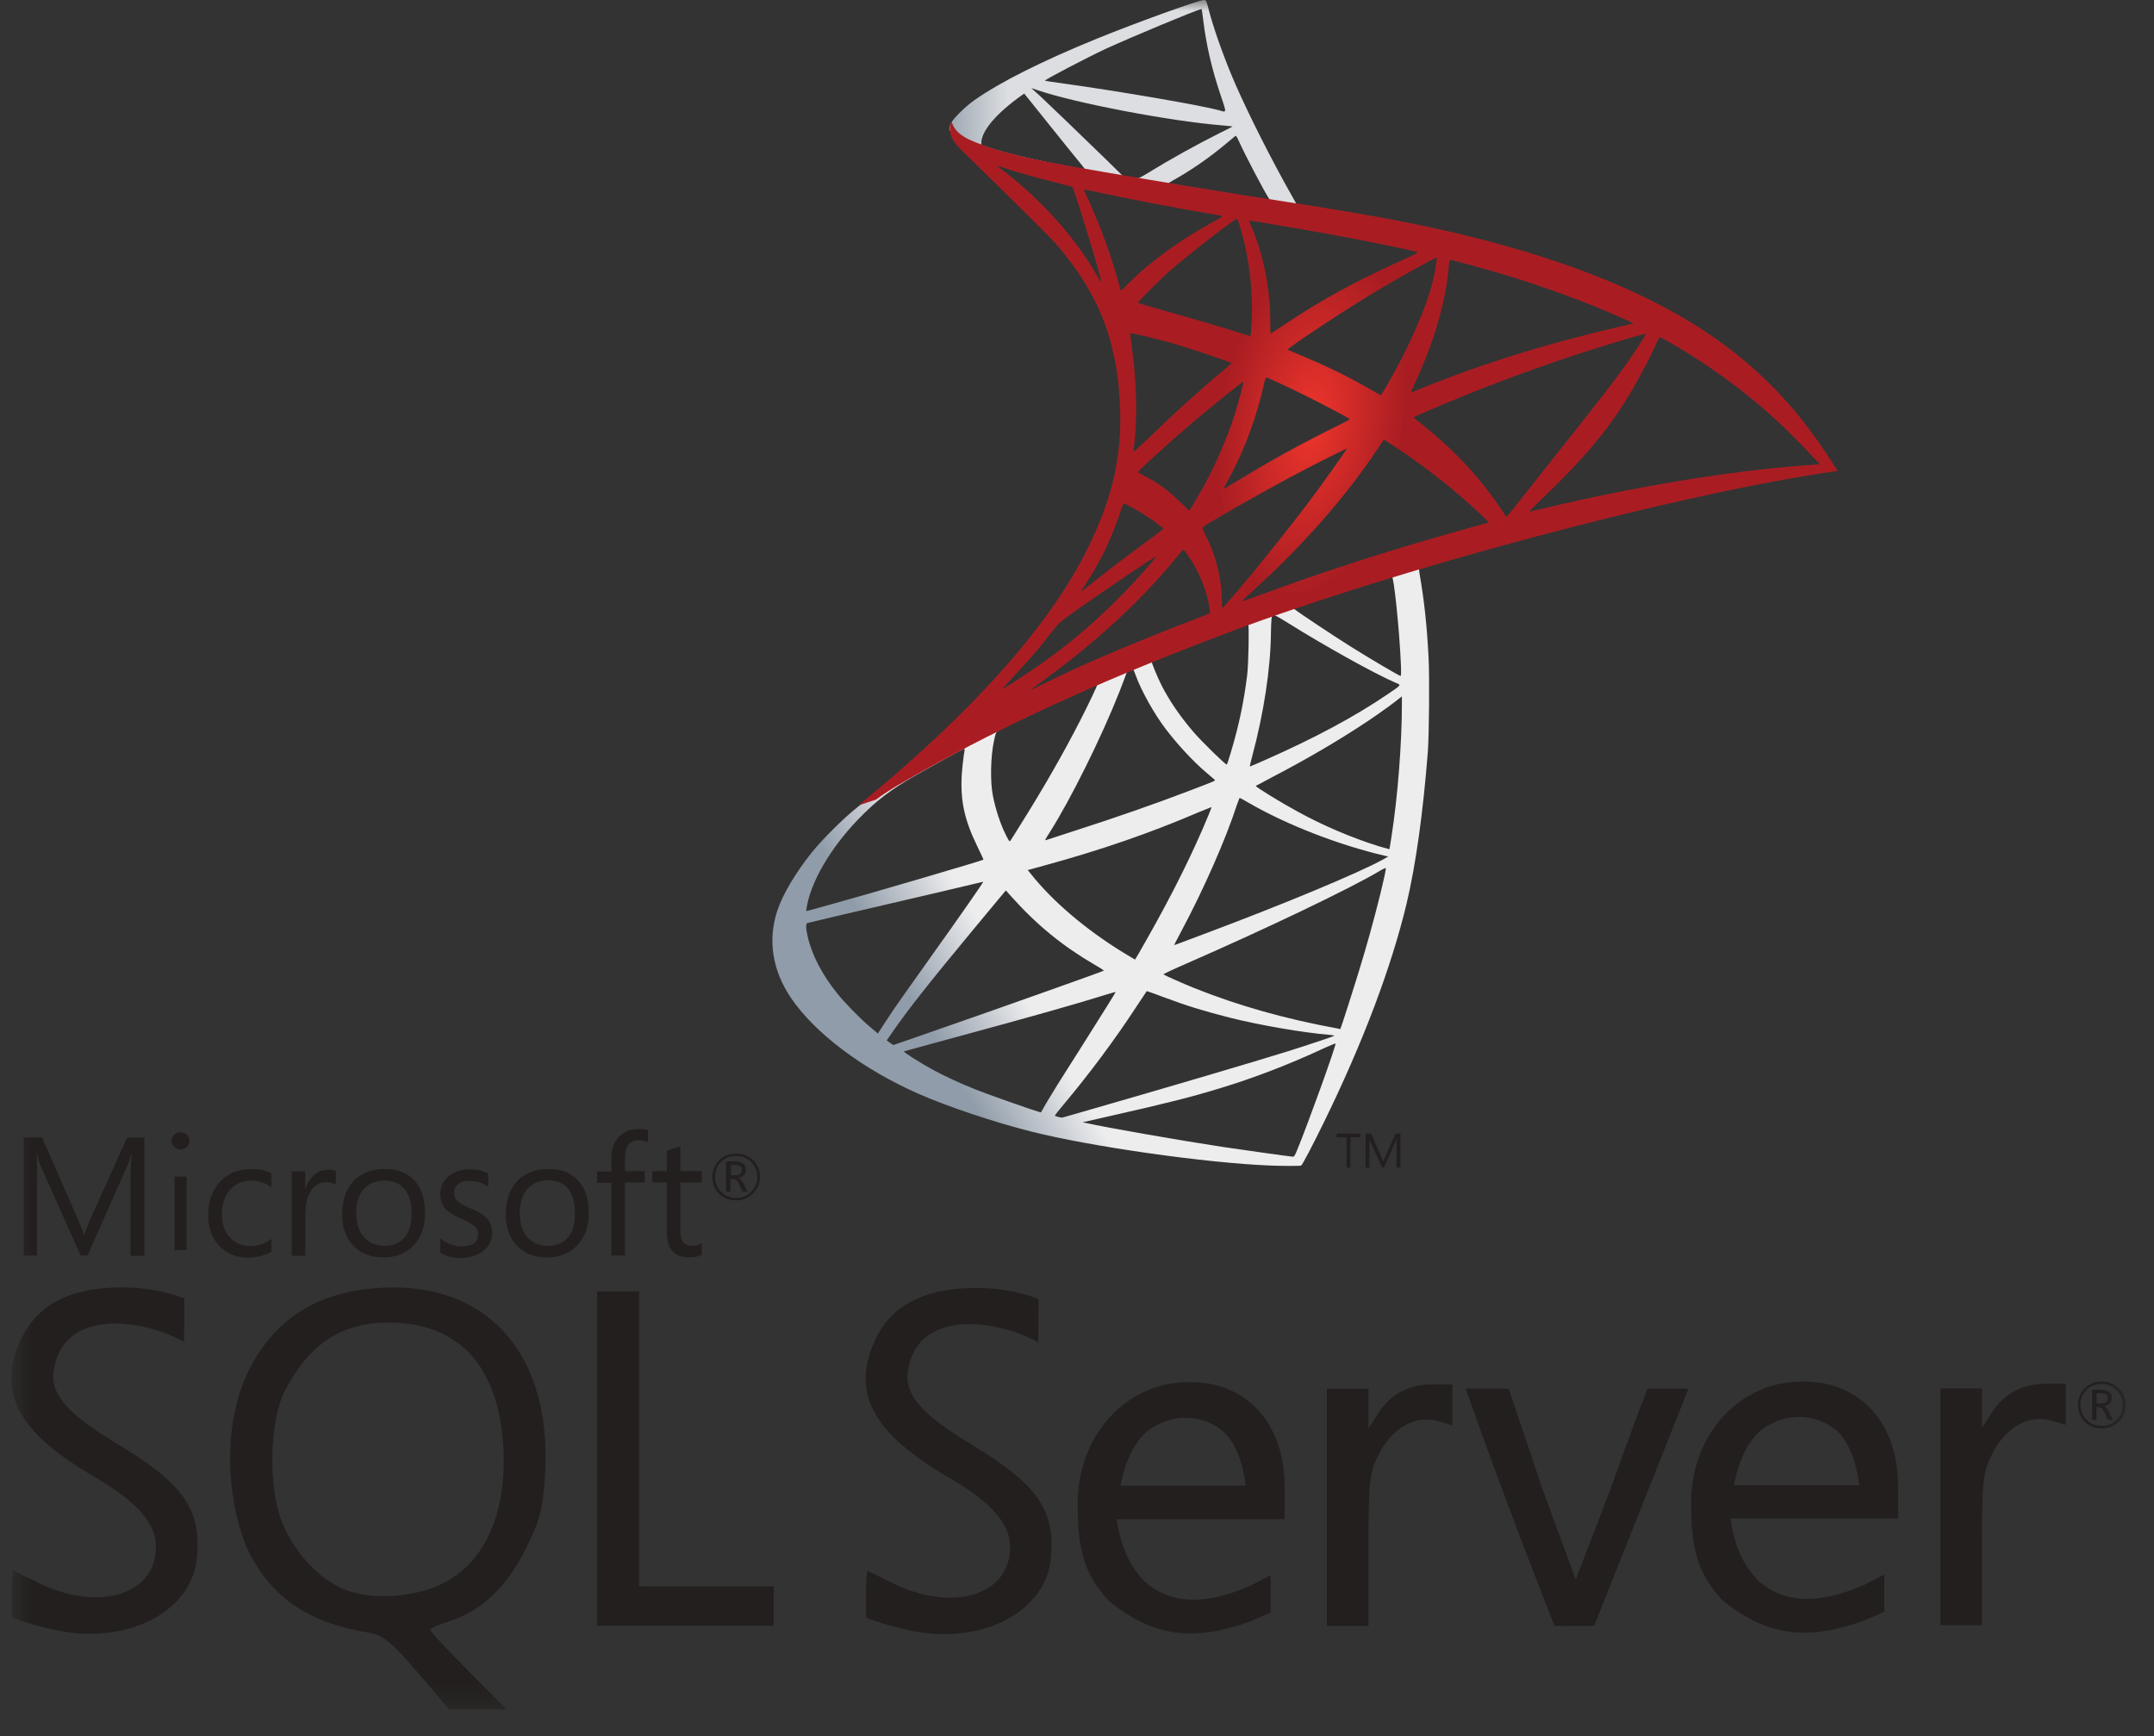 <svg width="98" height="79" viewBox="0 0 98 79" fill="none" xmlns="http://www.w3.org/2000/svg">
<rect x="0" y="0" width="98" height="79" fill="#333333" stroke="none"/>
<g clip-path="url(#clip0_975_15358)">
<mask id="mask0_975_15358" style="mask-type:luminance" maskUnits="userSpaceOnUse" x="0" y="0" width="97" height="78">
<path d="M96.719 0H0.52V77.777H96.719V0Z" fill="white"/>
</mask>
<g mask="url(#mask0_975_15358)">
<path d="M65.742 24.765L55.118 28.234L45.875 32.314L43.29 32.996C42.631 33.623 41.941 34.257 41.194 34.899C40.375 35.606 39.612 36.249 39.026 36.714C38.375 37.228 37.411 38.192 36.922 38.802C36.191 39.718 35.613 40.689 35.364 41.436C34.922 42.785 35.139 44.15 35.99 45.411C37.082 47.017 39.259 48.655 41.796 49.771C43.089 50.342 45.265 51.072 46.903 51.482C49.625 52.172 54.893 52.919 57.792 53.032C58.378 53.056 59.165 53.056 59.197 53.032C59.261 52.991 59.711 52.132 60.233 51.064C62.015 47.426 63.301 44.014 63.999 41.099C64.417 39.333 64.746 36.98 64.963 34.193C65.019 33.414 65.043 30.804 64.995 29.921C64.923 28.476 64.794 27.303 64.594 26.155C64.562 25.986 64.554 25.834 64.57 25.826C64.601 25.801 64.698 25.769 66.007 25.392L65.742 24.765ZM63.317 26.187C63.413 26.187 63.67 28.652 63.735 30.21C63.751 30.539 63.743 30.756 63.726 30.756C63.662 30.756 62.369 29.993 61.446 29.415C60.643 28.909 59.117 27.897 58.876 27.704C58.796 27.648 58.804 27.64 59.462 27.415C60.578 27.038 63.228 26.187 63.317 26.187ZM57.904 27.969C57.977 27.969 58.161 28.073 58.603 28.347C60.257 29.383 62.505 30.635 63.469 31.053C63.766 31.181 63.798 31.133 63.116 31.599C61.654 32.595 59.831 33.574 57.599 34.562C57.206 34.739 56.877 34.875 56.869 34.875C56.853 34.875 56.901 34.675 56.965 34.434C57.503 32.434 57.808 30.411 57.824 28.788C57.83 28.253 57.857 27.977 57.905 27.962C57.889 27.97 57.896 27.969 57.904 27.969ZM56.788 28.395C56.837 28.443 56.805 30.242 56.74 30.732C56.596 31.904 56.371 32.996 56.002 34.225C55.913 34.522 55.833 34.771 55.817 34.787C55.785 34.827 54.684 33.751 54.324 33.333C53.697 32.61 53.207 31.888 52.846 31.181C52.661 30.82 52.372 30.113 52.396 30.089C52.525 30.001 56.756 28.363 56.788 28.395ZM51.536 30.458C51.544 30.458 51.553 30.458 51.561 30.466C51.577 30.483 51.633 30.611 51.681 30.756C51.938 31.454 52.516 32.482 53.014 33.14C53.56 33.863 54.275 34.634 54.869 35.14C55.062 35.3 55.239 35.453 55.263 35.477C55.311 35.525 55.327 35.517 54.018 36.015C52.501 36.593 50.846 37.172 48.951 37.782C48.498 37.927 48.046 38.075 47.594 38.223C47.522 38.248 47.546 38.207 47.755 37.878C48.694 36.408 50.123 33.526 50.926 31.486C51.063 31.133 51.199 30.78 51.224 30.699C51.256 30.587 51.296 30.547 51.4 30.49C51.456 30.474 51.512 30.458 51.536 30.458ZM49.931 31.125C49.954 31.141 49.545 32 49.144 32.787C48.364 34.305 47.513 35.798 46.373 37.613C46.18 37.927 45.996 38.216 45.972 38.248C45.932 38.304 45.915 38.288 45.787 38.039C45.514 37.501 45.289 36.81 45.168 36.176C45.048 35.549 45.072 34.458 45.208 33.783C45.313 33.285 45.305 33.293 45.546 33.173C46.574 32.651 49.898 31.093 49.931 31.125ZM63.782 31.687V32.024C63.782 33.815 63.59 36.272 63.309 38.063C63.26 38.376 63.22 38.633 63.213 38.641C63.213 38.641 62.98 38.577 62.707 38.496C61.502 38.119 60.194 37.565 59.013 36.914C58.234 36.489 57.102 35.79 57.134 35.758C57.142 35.75 57.479 35.573 57.873 35.365C59.447 34.546 60.956 33.663 62.265 32.787C62.755 32.458 63.494 31.928 63.654 31.783L63.782 31.687ZM43.868 34.064C43.9 34.064 43.892 34.128 43.843 34.417C43.811 34.626 43.771 35.011 43.755 35.277C43.691 36.449 43.884 37.316 44.462 38.505C44.622 38.834 44.751 39.107 44.743 39.115C44.687 39.163 39.371 40.721 37.7 41.179C37.202 41.316 36.769 41.436 36.736 41.444C36.68 41.46 36.672 41.452 36.697 41.315C36.881 40.135 37.781 38.593 39.033 37.292C39.868 36.425 40.535 35.919 41.675 35.269C42.494 34.803 43.755 34.104 43.852 34.072C43.852 34.064 43.86 34.064 43.868 34.064ZM56.395 36.304C56.403 36.296 56.596 36.401 56.828 36.537C58.547 37.533 60.94 38.457 62.979 38.93L63.164 38.971L62.907 39.115C61.839 39.709 58.33 41.171 54.741 42.512C54.218 42.705 53.705 42.898 53.608 42.938C53.512 42.978 53.423 43.002 53.423 42.994C53.423 42.986 53.568 42.705 53.752 42.36C54.756 40.48 55.768 38.192 56.282 36.602C56.346 36.45 56.386 36.313 56.395 36.304ZM55.118 36.722C55.126 36.73 55.062 36.899 54.981 37.092C54.283 38.786 53.367 40.633 52.194 42.705C51.897 43.234 51.648 43.66 51.64 43.66C51.632 43.66 51.391 43.515 51.102 43.339C49.4 42.295 47.89 41.01 46.903 39.765L46.758 39.589L47.489 39.388C50.106 38.673 52.331 37.902 54.539 36.955C54.853 36.826 55.11 36.722 55.118 36.722ZM63.052 39.493C63.06 39.677 62.65 41.331 62.313 42.528C62.032 43.532 61.791 44.319 61.349 45.708C61.156 46.318 60.988 46.824 60.98 46.824C60.972 46.824 60.923 46.816 60.875 46.8C58.491 46.366 56.354 45.764 54.347 44.961C53.785 44.736 52.982 44.375 52.934 44.335C52.918 44.319 53.399 44.094 54.01 43.829C57.663 42.231 61.454 40.416 62.755 39.637C62.907 39.541 63.027 39.493 63.052 39.493ZM44.735 40.119C44.751 40.135 43.731 41.605 42.302 43.604C41.804 44.303 41.226 45.122 41.009 45.427C40.792 45.732 40.463 46.214 40.278 46.503L39.941 47.025L39.579 46.719C39.154 46.366 38.415 45.611 38.086 45.194C37.395 44.335 36.929 43.427 36.745 42.6C36.656 42.215 36.656 42.022 36.736 41.998C36.857 41.966 39.001 41.46 41.009 40.994C42.125 40.737 43.418 40.432 43.883 40.32C44.349 40.207 44.727 40.119 44.735 40.119ZM45.763 40.512L46.02 40.801C47.176 42.094 48.356 43.05 49.786 43.885C50.043 44.03 50.236 44.158 50.219 44.166C50.163 44.206 45.257 45.949 42.984 46.736C41.708 47.185 40.656 47.547 40.648 47.547C40.64 47.547 40.567 47.499 40.487 47.443L40.343 47.338L40.575 47.001C41.33 45.909 42.278 44.713 44.341 42.223L45.763 40.513L45.763 40.512ZM52.171 45.097C52.179 45.089 52.532 45.218 52.966 45.379C54.01 45.772 54.837 46.021 55.945 46.302C57.31 46.647 59.286 46.985 60.45 47.081C60.627 47.097 60.723 47.113 60.691 47.137C60.635 47.169 59.455 47.563 58.587 47.836C57.206 48.269 52.99 49.514 49.553 50.501C48.919 50.686 48.373 50.839 48.341 50.847C48.261 50.863 47.995 50.79 47.995 50.758C47.995 50.742 48.188 50.493 48.421 50.22C49.578 48.839 50.726 47.297 51.681 45.836C51.946 45.434 52.171 45.105 52.171 45.097L52.171 45.097ZM50.758 45.138C50.766 45.146 50.195 46.061 49.2 47.635C48.774 48.302 48.3 49.056 48.131 49.322C47.971 49.578 47.73 49.98 47.593 50.205L47.361 50.614L47.24 50.582C46.951 50.501 44.919 49.787 44.381 49.57C43.715 49.305 43.024 48.984 42.51 48.711C41.868 48.365 41.065 47.851 41.129 47.836C41.145 47.828 42.245 47.53 43.57 47.169C47.087 46.214 49.039 45.659 50.316 45.258C50.548 45.186 50.749 45.13 50.758 45.138ZM60.755 47.483H60.763C60.795 47.563 59.494 51.177 59.02 52.317C58.916 52.574 58.876 52.638 58.82 52.63C58.683 52.622 56.796 52.357 55.648 52.188C53.649 51.883 50.292 51.297 49.449 51.104L49.256 51.064L50.453 50.791C53.022 50.213 54.259 49.9 55.512 49.514C57.094 49.032 58.66 48.43 60.242 47.692C60.491 47.579 60.699 47.491 60.755 47.483Z" fill="url(#paint0_linear_975_15358)"/>
<path d="M54.79 0C54.613 -0.024 51.763 1.004 49.924 1.751C47.442 2.763 45.515 3.726 44.327 4.561C43.885 4.875 43.331 5.429 43.242 5.646C43.211 5.726 43.194 5.822 43.194 5.918L44.27 6.938L46.832 7.757L52.927 8.849L59.897 10.046L59.969 9.444C59.945 9.444 59.929 9.436 59.905 9.436L58.99 9.291L58.805 8.962C57.858 7.292 56.814 5.22 56.203 3.823C55.73 2.738 55.28 1.486 55.031 0.586C54.894 0.04 54.879 0.008 54.79 0ZM54.661 0.41H54.67C54.677 0.418 54.71 0.643 54.742 0.908C54.878 2.032 55.128 3.116 55.521 4.289C55.818 5.172 55.818 5.124 55.473 5.019C54.654 4.795 50.984 4.16 48.326 3.791C47.9 3.735 47.539 3.679 47.539 3.671C47.507 3.639 49.458 2.618 50.317 2.217C51.418 1.711 54.437 0.45 54.661 0.41ZM46.92 4.008L47.234 4.112C48.936 4.69 53.216 5.509 55.577 5.702C55.842 5.726 56.067 5.75 56.075 5.75C56.083 5.758 55.858 5.879 55.569 6.015C54.429 6.585 53.176 7.284 52.309 7.822C52.052 7.982 51.819 8.111 51.787 8.111C51.755 8.111 51.586 8.079 51.41 8.055L51.088 8.007L50.285 7.22C48.872 5.846 47.764 4.787 47.338 4.385L46.92 4.008ZM46.599 4.257L47.732 5.67C48.35 6.449 48.976 7.212 49.113 7.38C49.249 7.549 49.362 7.686 49.354 7.694C49.321 7.718 47.716 7.405 46.864 7.212C45.989 7.011 45.628 6.915 45.09 6.746L44.648 6.601V6.489C44.656 5.951 45.339 5.148 46.495 4.329L46.599 4.257ZM56.219 6.184C56.252 6.184 56.292 6.256 56.388 6.473C56.661 7.075 57.512 8.697 57.721 9.011C57.785 9.115 57.898 9.123 56.766 8.938C54.044 8.496 53.168 8.352 53.168 8.336C53.168 8.328 53.248 8.272 53.353 8.216C54.196 7.75 55.047 7.156 55.802 6.521C55.987 6.368 56.155 6.224 56.187 6.2C56.195 6.184 56.211 6.176 56.219 6.184Z" fill="url(#paint1_linear_975_15358)"/>
<path d="M43.298 5.533C43.298 5.533 43.121 5.815 43.29 6.232C43.395 6.489 43.699 6.802 44.044 7.123C44.044 7.123 47.618 10.608 48.051 11.107C50.027 13.387 50.886 15.635 50.966 18.735C51.014 20.727 50.637 22.477 49.697 24.509C48.027 28.155 44.502 32.178 39.065 36.643L39.861 36.378C40.374 35.992 41.073 35.583 42.711 34.683C46.493 32.611 50.749 30.708 55.969 28.749C63.485 25.922 75.843 22.614 82.878 21.538L83.609 21.425L83.496 21.249C82.854 20.253 82.412 19.635 81.882 18.976C80.341 17.065 78.47 15.515 76.181 14.23C73.033 12.472 68.962 11.098 63.806 10.079C62.835 9.886 60.699 9.516 58.965 9.252C55.286 8.682 52.91 8.288 50.292 7.838C49.353 7.678 47.947 7.437 47.016 7.236C46.534 7.131 45.611 6.915 44.888 6.666C44.31 6.441 43.475 6.216 43.298 5.533ZM45.37 7.541C45.378 7.533 45.506 7.581 45.675 7.637C45.98 7.741 46.374 7.862 46.84 7.99C47.192 8.087 47.545 8.181 47.9 8.271C48.381 8.392 48.783 8.504 48.791 8.504C48.847 8.56 49.658 11.154 49.931 12.15C50.035 12.527 50.116 12.848 50.108 12.848C50.1 12.856 50.011 12.72 49.907 12.535C48.967 10.881 47.482 9.203 45.763 7.853C45.538 7.693 45.37 7.549 45.37 7.541ZM49.321 8.633C49.361 8.633 49.537 8.657 49.754 8.705C51.12 9.011 53.569 9.476 55.135 9.741C55.4 9.781 55.608 9.83 55.608 9.846C55.608 9.862 55.512 9.918 55.391 9.982C55.127 10.119 54.058 10.753 53.705 10.994C52.814 11.588 52.01 12.231 51.432 12.809C51.2 13.042 50.999 13.235 50.999 13.235C50.999 13.235 50.95 13.098 50.91 12.93C50.621 11.813 50.019 10.159 49.473 8.995C49.384 8.81 49.312 8.642 49.312 8.625C49.312 8.642 49.312 8.633 49.32 8.633L49.321 8.633ZM56.275 9.958C56.323 9.974 56.403 10.247 56.564 10.849C56.861 12.014 56.998 13.315 56.95 14.527C56.933 14.864 56.917 15.178 56.901 15.218L56.877 15.298L56.46 15.162C55.601 14.889 54.204 14.479 53.007 14.142C52.324 13.957 51.771 13.789 51.771 13.772C51.771 13.724 52.766 12.728 53.192 12.351C54.003 11.636 56.203 9.934 56.275 9.958ZM56.829 10.038C56.853 10.014 60.154 10.584 61.655 10.873C62.772 11.09 64.394 11.428 64.49 11.467C64.538 11.484 64.37 11.58 63.832 11.821C61.712 12.776 60.138 13.636 58.572 14.679C58.163 14.952 57.817 15.177 57.809 15.177C57.801 15.177 57.793 14.944 57.793 14.664C57.793 13.138 57.488 11.596 56.926 10.295C56.869 10.167 56.821 10.046 56.829 10.038ZM65.365 11.725C65.39 11.749 65.285 12.399 65.189 12.784C64.9 13.981 64.121 15.756 63.165 17.426C62.996 17.723 62.843 17.964 62.828 17.972C62.812 17.98 62.594 17.86 62.346 17.715C61.414 17.169 60.354 16.655 59.198 16.173C58.877 16.037 58.596 15.924 58.588 15.909C58.532 15.86 61.118 14.15 62.482 13.331C63.567 12.672 65.333 11.692 65.365 11.725ZM65.975 11.821C66.048 11.821 67.51 12.222 68.272 12.447C70.16 13.01 72.328 13.804 73.741 14.447L74.327 14.712L73.918 14.808C70.465 15.603 67.51 16.519 64.659 17.675C64.426 17.771 64.217 17.852 64.201 17.852C64.186 17.852 64.266 17.667 64.37 17.442C65.229 15.62 65.783 13.716 65.919 12.094C65.927 11.941 65.951 11.821 65.975 11.821ZM51.425 15.161C51.449 15.137 52.565 15.402 53.168 15.571C54.083 15.828 56.026 16.478 56.026 16.526C56.026 16.534 55.81 16.719 55.553 16.944C54.501 17.819 53.489 18.743 52.276 19.915C51.914 20.26 51.609 20.541 51.594 20.541C51.578 20.541 51.57 20.493 51.577 20.429C51.762 19.08 51.722 17.345 51.465 15.587C51.441 15.362 51.417 15.169 51.425 15.161ZM74.882 15.185C74.897 15.201 74.367 16.037 74.03 16.511C73.548 17.201 72.841 18.117 71.244 20.124C70.401 21.184 69.452 22.381 69.139 22.782C68.818 23.184 68.553 23.521 68.546 23.521C68.537 23.521 68.433 23.377 68.32 23.2C67.421 21.851 66.345 20.67 65.068 19.61C64.827 19.41 64.563 19.193 64.474 19.129C64.386 19.064 64.313 19 64.313 18.992C64.313 18.968 65.678 18.382 66.714 17.964C68.529 17.225 71.002 16.342 72.857 15.772C73.829 15.466 74.865 15.169 74.882 15.185ZM75.5 15.346C75.531 15.338 75.724 15.434 75.957 15.571C77.909 16.687 79.819 18.125 81.329 19.602C81.755 20.02 82.807 21.112 82.79 21.12C82.79 21.12 82.421 21.152 81.988 21.184C78.607 21.441 74.279 22.156 70.119 23.159C69.838 23.224 69.589 23.28 69.573 23.28C69.557 23.28 69.87 22.967 70.264 22.59C72.705 20.237 73.821 18.751 75.138 16.101C75.323 15.708 75.483 15.37 75.499 15.346C75.494 15.346 75.494 15.346 75.499 15.346L75.5 15.346ZM57.616 17.177C57.729 17.201 58.773 17.691 59.56 18.084C60.283 18.446 61.367 19.024 61.423 19.072C61.431 19.08 61.046 19.281 60.572 19.514C59.062 20.268 57.769 20.983 56.42 21.802C56.035 22.035 55.713 22.228 55.705 22.228C55.673 22.228 55.681 22.196 55.898 21.802C56.621 20.485 57.199 18.912 57.528 17.378C57.56 17.258 57.593 17.177 57.616 17.177ZM56.572 17.37C56.596 17.394 56.323 18.382 56.155 18.92C55.825 19.939 55.272 21.216 54.734 22.18C54.605 22.405 54.412 22.734 54.308 22.919L54.107 23.24L53.657 22.806C53.135 22.3 52.71 21.988 52.163 21.706C51.947 21.594 51.778 21.498 51.778 21.482C51.778 21.417 53.151 20.173 54.203 19.273C54.958 18.623 56.548 17.346 56.572 17.37ZM62.956 19.996L63.35 20.252C64.249 20.838 65.31 21.617 66.121 22.3C66.579 22.677 67.462 23.473 67.639 23.665L67.735 23.77L67.084 23.954C63.406 24.974 60.564 25.882 57.247 27.102C56.878 27.239 56.565 27.351 56.541 27.351C56.493 27.351 56.453 27.391 57.28 26.628C59.4 24.677 61.279 22.525 62.676 20.429L62.957 19.996L62.956 19.996ZM61.278 20.413C61.295 20.429 60.194 21.979 59.536 22.854C58.749 23.898 57.351 25.649 56.388 26.789C55.987 27.263 55.641 27.656 55.625 27.664C55.601 27.672 55.593 27.552 55.593 27.367C55.593 26.396 55.344 25.36 54.91 24.476C54.725 24.107 54.694 24.019 54.734 23.978C54.886 23.842 57.223 22.509 58.7 21.714C59.696 21.184 61.254 20.397 61.278 20.413ZM51.128 22.902C51.152 22.902 51.337 22.999 51.545 23.111C52.059 23.392 52.517 23.705 52.927 24.043C52.943 24.059 52.734 24.227 52.461 24.428C51.698 24.974 50.542 25.849 49.868 26.387C49.161 26.95 49.137 26.965 49.217 26.845C49.747 26.034 50.012 25.576 50.293 24.99C50.542 24.468 50.791 23.85 50.967 23.312C51.032 23.079 51.112 22.902 51.128 22.902ZM53.834 25.022C53.874 25.014 53.923 25.086 54.139 25.408C54.597 26.09 54.951 27.006 55.039 27.744L55.054 27.905L53.955 28.331C51.987 29.094 50.172 29.849 48.944 30.411C48.598 30.572 47.996 30.86 47.603 31.053C47.209 31.254 46.888 31.407 46.888 31.398C46.888 31.39 47.137 31.206 47.442 30.981C49.843 29.238 51.923 27.327 53.481 25.416C53.649 25.215 53.802 25.03 53.818 25.022L53.834 25.022ZM52.59 25.327C52.622 25.359 51.706 26.395 51.08 27.029C49.53 28.611 47.996 29.848 46.093 31.052C45.852 31.205 45.635 31.342 45.611 31.358C45.555 31.39 45.627 31.31 46.462 30.402C46.992 29.832 47.394 29.35 47.852 28.756C48.157 28.363 48.213 28.307 48.655 27.993C49.835 27.142 52.558 25.295 52.59 25.327Z" fill="url(#paint2_radial_975_15358)"/>
<path d="M17.815 58.578C17.667 58.578 17.518 58.592 17.372 58.592C14.38 58.751 12.362 60.068 11.182 62.64C10.173 64.965 10.283 68.006 11.193 70.345C12.252 72.632 13.962 73.838 16.817 74.293C17.421 74.392 17.826 74.724 18.996 76.09L20.436 77.776H23.046L21.31 76.026C20.351 75.067 19.574 74.231 19.574 74.158C19.574 74.085 19.942 73.924 20.386 73.788C21.851 73.344 23.067 72.213 23.918 70.478C24.607 69.086 24.706 68.655 24.805 66.922C25.063 61.764 22.343 58.539 17.815 58.576V58.578ZM20.104 72.067C18.834 72.682 16.989 72.805 15.786 72.363C14.541 71.906 13.336 70.613 12.793 69.15C12.191 67.55 12.277 64.597 12.965 63.267C14.073 61.15 15.538 60.177 17.679 60.177C20.854 60.177 22.661 62.122 22.896 65.777C23.082 68.828 22.061 71.117 20.105 72.065L20.103 72.066L20.104 72.067ZM65.205 62.984C64.11 62.984 63.272 63.427 62.707 64.3L62.264 64.992V63.194H60.369V73.976H62.263V70.53C62.263 67.378 62.303 67.01 62.743 66.148C63.349 64.965 64.393 64.376 65.403 64.657L66.08 64.855V62.986H65.205V62.984ZM54.07 62.885C53.699 62.885 53.305 62.935 52.913 63.021C50.377 63.684 48.947 66.111 49.035 68.609C49.035 70.701 49.441 71.746 50.45 72.843C52.517 74.539 54.387 74.675 56.911 73.765C57.341 73.581 57.81 73.369 57.81 73.369V71.673L56.911 72.139C54.869 73.028 53.33 73.028 52.098 71.98C51.312 71.18 50.966 70.221 50.807 69.126H58.449V67.672C58.449 64.708 56.665 62.837 54.068 62.885H54.07ZM50.98 67.612C50.98 67.612 51.262 65.764 52.309 65.038C52.813 64.683 53.391 64.511 53.957 64.511C54.523 64.511 55.09 64.695 55.558 65.052C56.517 65.79 56.678 67.599 56.678 67.599H50.98V67.612ZM5.287 65.668C3.232 64.423 2.32 63.525 2.432 62.467C2.751 59.539 6.369 59.944 8.373 61.052L8.387 59.082C8.387 59.082 7.279 58.602 5.691 58.577C3.256 58.54 1.681 59.339 0.942 60.965C-0.142 63.364 0.818 65.173 4.287 67.191C6.234 68.324 7.095 69.308 7.095 70.381C7.095 72.597 4.424 73.37 1.668 71.98C1.1 71.698 0.62 71.462 0.595 71.462C0.496 72.09 0.547 73.593 0.547 73.593C0.547 73.593 1.394 73.949 2.664 74.194C5.814 74.822 8.68 73.344 8.951 70.945C9.187 68.693 8.372 67.511 5.286 65.667V65.669L5.287 65.668ZM81.98 62.86C81.61 62.86 81.217 62.91 80.808 62.996C78.275 63.66 76.848 66.087 76.945 68.585C76.945 70.674 77.35 71.71 78.359 72.805C80.427 74.503 82.297 74.639 84.833 73.728C85.262 73.545 85.729 73.336 85.729 73.336V71.637L84.832 72.105C82.785 72.991 81.247 72.991 80.019 71.944C79.228 71.145 78.885 70.197 78.726 69.089H86.356V67.636C86.356 64.686 84.572 62.813 81.975 62.863L81.98 62.86ZM78.888 67.588C78.888 67.588 79.174 65.741 80.219 65.002C80.722 64.645 81.3 64.473 81.867 64.473C82.433 64.473 83 64.656 83.467 65.014C84.427 65.753 84.588 67.575 84.588 67.575H78.89L78.889 67.588H78.888ZM44.149 65.692C42.094 64.45 41.185 63.55 41.295 62.491C41.614 59.561 45.233 59.968 47.237 61.076L47.251 59.106C47.251 59.106 46.143 58.626 44.555 58.603C42.12 58.567 40.544 59.365 39.805 60.991C38.723 63.39 39.695 65.199 43.153 67.218C45.097 68.35 45.958 69.321 45.958 70.393C45.958 72.609 43.288 73.395 40.532 71.992C39.967 71.71 39.488 71.477 39.459 71.477C39.36 72.105 39.411 73.608 39.411 73.608C39.411 73.608 40.248 73.951 41.514 74.209C44.667 74.839 47.535 73.363 47.804 70.964C48.039 68.723 47.226 67.541 44.149 65.696V65.692L44.149 65.692ZM93.116 62.958C92.021 62.958 91.173 63.403 90.618 64.277L90.175 64.965V63.17H88.279V73.949H90.173V70.503C90.173 67.353 90.211 66.983 90.653 66.122C91.26 64.941 92.304 64.35 93.313 64.633L93.99 64.831V62.958H93.116L93.116 62.958ZM29.077 65.63V58.763H27.166V73.974H35.202V72.177H29.077V65.63ZM73.266 67.771L71.691 71.869L70.177 67.748L68.639 63.181H66.683C67.95 66.775 69.329 70.43 70.719 73.974C71.322 73.988 71.926 73.974 72.529 73.974L74.656 68.633L76.821 63.183H74.951C74.951 63.183 74.126 65.348 73.265 67.772L73.266 67.771ZM33.48 54.618C33.788 54.618 34.044 54.519 34.256 54.307C34.465 54.099 34.575 53.853 34.575 53.545C34.575 53.238 34.465 52.981 34.256 52.784C34.044 52.586 33.8 52.487 33.494 52.487C33.188 52.487 32.927 52.586 32.718 52.795C32.506 53.004 32.41 53.261 32.41 53.557C32.41 53.854 32.509 54.125 32.718 54.319C32.916 54.517 33.172 54.616 33.48 54.616V54.618V54.618ZM32.803 52.868C32.986 52.684 33.209 52.6 33.494 52.6C33.762 52.6 33.985 52.684 34.172 52.868C34.355 53.051 34.454 53.274 34.454 53.545C34.454 53.816 34.355 54.05 34.172 54.234C33.986 54.417 33.762 54.505 33.494 54.505C33.226 54.505 33 54.42 32.817 54.234C32.633 54.05 32.535 53.816 32.535 53.545C32.535 53.274 32.619 53.051 32.803 52.868ZM33.258 53.644H33.383C33.47 53.644 33.556 53.729 33.63 53.89L33.778 54.222H34.011L33.827 53.853C33.752 53.705 33.679 53.619 33.593 53.594C33.701 53.569 33.787 53.532 33.849 53.459C33.911 53.395 33.934 53.309 33.934 53.212C33.934 53.099 33.899 53.014 33.824 52.952C33.739 52.882 33.604 52.843 33.429 52.843H33.036V54.222H33.234V53.644L33.258 53.644ZM33.258 53.003H33.431C33.555 53.003 33.642 53.029 33.69 53.065C33.737 53.102 33.75 53.15 33.75 53.237C33.75 53.397 33.651 53.472 33.468 53.472H33.256V53.003L33.258 53.003ZM1.694 53.521C1.694 53.041 1.679 52.685 1.668 52.474H1.679C1.729 52.722 1.79 52.907 1.839 53.03L3.673 57.128H3.981L5.816 52.993C5.865 52.88 5.915 52.711 5.975 52.475H5.99C5.953 52.885 5.94 53.24 5.94 53.524V57.141H6.569V51.764H5.781L4.095 55.504C4.033 55.652 3.947 55.874 3.837 56.167H3.811C3.775 56.022 3.688 55.8 3.566 55.529L1.917 51.751H1.08V57.128H1.684V53.524L1.694 53.521ZM7.944 53.531H8.486V56.88H7.944V53.531ZM8.215 52.303C8.328 52.303 8.424 52.265 8.497 52.191C8.572 52.117 8.622 52.021 8.622 51.908C8.622 51.796 8.585 51.699 8.499 51.626C8.423 51.552 8.325 51.513 8.214 51.513C8.102 51.513 8.005 51.551 7.931 51.626C7.857 51.699 7.807 51.798 7.807 51.908C7.807 52.031 7.845 52.117 7.931 52.191C8.016 52.265 8.104 52.303 8.214 52.303H8.215ZM12.35 56.953V56.363C12.054 56.585 11.735 56.695 11.405 56.695C11.01 56.695 10.689 56.56 10.455 56.3C10.222 56.044 10.098 55.686 10.098 55.242C10.098 54.797 10.222 54.406 10.479 54.124C10.726 53.853 11.046 53.717 11.439 53.717C11.759 53.717 12.066 53.816 12.35 54.014V53.386C12.092 53.25 11.797 53.188 11.464 53.188C10.849 53.188 10.369 53.386 10.011 53.767C9.655 54.148 9.471 54.666 9.471 55.291C9.471 55.847 9.631 56.314 9.962 56.671C10.308 57.038 10.75 57.224 11.292 57.224C11.711 57.213 12.054 57.125 12.35 56.953ZM13.901 55.168C13.901 54.726 14 54.37 14.183 54.124C14.356 53.902 14.564 53.791 14.812 53.791C15.02 53.791 15.169 53.829 15.277 53.915V53.274C15.193 53.238 15.07 53.225 14.91 53.225C14.689 53.225 14.491 53.3 14.318 53.437C14.134 53.582 13.988 53.803 13.901 54.086H13.887V53.3H13.273V57.138H13.889V55.168L13.901 55.168ZM17.434 57.214C18.013 57.214 18.478 57.028 18.824 56.658C19.168 56.291 19.34 55.797 19.34 55.182C19.34 54.566 19.183 54.074 18.86 53.717C18.541 53.36 18.098 53.188 17.52 53.188C16.941 53.188 16.475 53.36 16.13 53.693C15.76 54.06 15.565 54.578 15.565 55.243C15.565 55.822 15.723 56.301 16.056 56.658C16.401 57.028 16.856 57.213 17.433 57.213L17.434 57.214ZM16.559 54.087C16.793 53.84 17.101 53.717 17.482 53.717C17.863 53.717 18.173 53.84 18.393 54.087C18.615 54.345 18.725 54.714 18.725 55.206C18.725 55.699 18.626 56.043 18.417 56.29C18.209 56.548 17.901 56.685 17.494 56.685C17.088 56.685 16.793 56.548 16.559 56.29C16.326 56.03 16.214 55.675 16.214 55.206C16.19 54.74 16.313 54.359 16.559 54.087ZM22.035 56.88C22.269 56.671 22.393 56.414 22.393 56.092C22.393 55.81 22.294 55.576 22.111 55.391C21.961 55.243 21.73 55.109 21.395 54.973C21.099 54.849 20.916 54.739 20.817 54.653C20.718 54.554 20.657 54.431 20.657 54.258C20.657 54.098 20.719 53.975 20.841 53.877C20.965 53.778 21.123 53.73 21.335 53.73C21.667 53.73 21.95 53.817 22.21 54.002V53.387C21.962 53.263 21.692 53.204 21.384 53.204C20.989 53.204 20.656 53.313 20.41 53.522C20.152 53.731 20.03 54.002 20.03 54.321C20.03 54.603 20.114 54.838 20.275 55.01C20.41 55.157 20.642 55.306 20.964 55.44C21.272 55.576 21.48 55.698 21.592 55.797C21.702 55.896 21.751 56.019 21.751 56.164C21.751 56.523 21.506 56.708 21.026 56.708C20.656 56.708 20.325 56.586 20.028 56.341V57.004C20.296 57.165 20.618 57.239 20.974 57.239C21.43 57.215 21.786 57.103 22.032 56.881L22.035 56.88ZM24.964 53.188C24.386 53.188 23.92 53.36 23.574 53.693C23.208 54.06 23.01 54.578 23.01 55.243C23.01 55.822 23.169 56.302 23.501 56.659C23.846 57.028 24.301 57.213 24.88 57.213C25.459 57.213 25.924 57.027 26.27 56.657C26.615 56.29 26.788 55.796 26.788 55.181C26.788 54.565 26.627 54.073 26.308 53.716C25.975 53.359 25.532 53.187 24.967 53.187L24.964 53.188ZM26.158 55.206C26.158 55.675 26.059 56.043 25.851 56.29C25.642 56.548 25.334 56.685 24.927 56.685C24.521 56.685 24.226 56.548 23.992 56.29C23.759 56.03 23.647 55.675 23.647 55.206C23.647 54.712 23.77 54.331 24.017 54.074C24.25 53.829 24.558 53.705 24.94 53.705C25.322 53.705 25.627 53.828 25.848 54.074C26.046 54.345 26.156 54.714 26.156 55.206H26.158ZM27.821 57.127H28.434V53.803H29.334V53.287H28.434V52.694C28.434 52.155 28.643 51.884 29.075 51.884C29.221 51.884 29.369 51.921 29.479 51.983V51.428C29.369 51.379 29.221 51.368 29.036 51.368C28.704 51.368 28.433 51.467 28.211 51.675C27.953 51.921 27.816 52.24 27.816 52.672V53.301H27.167V53.818H27.816V57.128L27.821 57.127ZM30.343 56.08C30.343 56.831 30.674 57.213 31.352 57.213C31.597 57.213 31.782 57.174 31.93 57.086V56.559C31.818 56.643 31.683 56.683 31.535 56.683C31.327 56.683 31.18 56.633 31.093 56.522C31.006 56.411 30.956 56.225 30.956 55.968V53.802H31.93V53.285H30.956V52.154C30.745 52.227 30.537 52.289 30.341 52.351V53.285H29.678V53.802H30.341V56.078L30.343 56.08ZM96.391 63.156C96.181 62.958 95.935 62.86 95.628 62.86C95.322 62.86 95.061 62.958 94.852 63.17C94.643 63.378 94.544 63.636 94.544 63.932C94.544 64.228 94.643 64.496 94.851 64.694C95.059 64.891 95.316 64.99 95.626 64.99C95.937 64.99 96.192 64.891 96.403 64.683C96.61 64.471 96.721 64.227 96.721 63.92C96.709 63.61 96.597 63.353 96.389 63.156H96.391ZM96.291 64.609C96.108 64.793 95.885 64.878 95.614 64.878C95.343 64.878 95.123 64.793 94.937 64.609C94.753 64.423 94.654 64.19 94.654 63.918C94.654 63.646 94.739 63.426 94.925 63.24C95.109 63.057 95.33 62.972 95.614 62.972C95.882 62.972 96.105 63.057 96.291 63.24C96.475 63.426 96.573 63.65 96.573 63.918C96.573 64.203 96.488 64.423 96.291 64.609ZM95.738 63.981C95.848 63.956 95.936 63.907 95.996 63.846C96.058 63.782 96.081 63.696 96.081 63.597C96.081 63.488 96.046 63.4 95.971 63.339C95.886 63.269 95.749 63.231 95.576 63.231H95.183V64.608H95.381V64.029H95.504C95.589 64.029 95.673 64.114 95.75 64.275L95.896 64.606H96.13L95.947 64.236C95.883 64.076 95.81 64.002 95.735 63.978L95.738 63.981ZM95.603 63.857H95.391V63.392H95.564C95.687 63.392 95.773 63.414 95.822 63.453C95.872 63.489 95.883 63.537 95.883 63.625C95.883 63.784 95.784 63.857 95.601 63.857H95.603ZM61.268 53.128H61.44V51.749H61.895V51.577H60.812V51.749H61.268V53.128ZM62.312 52.092C62.312 51.957 62.312 51.847 62.303 51.785C62.313 51.858 62.339 51.908 62.35 51.945L62.88 53.127H62.964L63.495 51.933C63.509 51.897 63.52 51.848 63.544 51.785C63.533 51.908 63.533 52.006 63.533 52.081V53.126H63.717V51.576H63.495L63.016 52.646C63.004 52.684 62.966 52.758 62.942 52.843H62.928C62.918 52.794 62.893 52.745 62.858 52.66L62.378 51.576H62.129V53.129H62.303V52.093L62.313 52.091L62.312 52.092Z" fill="#231F1F"/>
</g>
</g>
<defs>
<linearGradient id="paint0_linear_975_15358" x1="42.651" y1="47.589" x2="46.533" y2="45.294" gradientUnits="userSpaceOnUse">
<stop stop-color="#909CA9"/>
<stop offset="1" stop-color="#EDEDEE"/>
</linearGradient>
<linearGradient id="paint1_linear_975_15358" x1="42.739" y1="4.351" x2="45.863" y2="4.351" gradientUnits="userSpaceOnUse">
<stop stop-color="#939FAB"/>
<stop offset="1" stop-color="#DCDEE1"/>
</linearGradient>
<radialGradient id="paint2_radial_975_15358" cx="0" cy="0" r="1" gradientUnits="userSpaceOnUse" gradientTransform="translate(59.668 19.21) rotate(-171.46) scale(4.148 7.95)">
<stop stop-color="#EE352C"/>
<stop offset="1" stop-color="#A91D22"/>
</radialGradient>
<clipPath id="clip0_975_15358">
<rect width="97.037" height="78.118" fill="white"/>
</clipPath>
</defs>
</svg>
